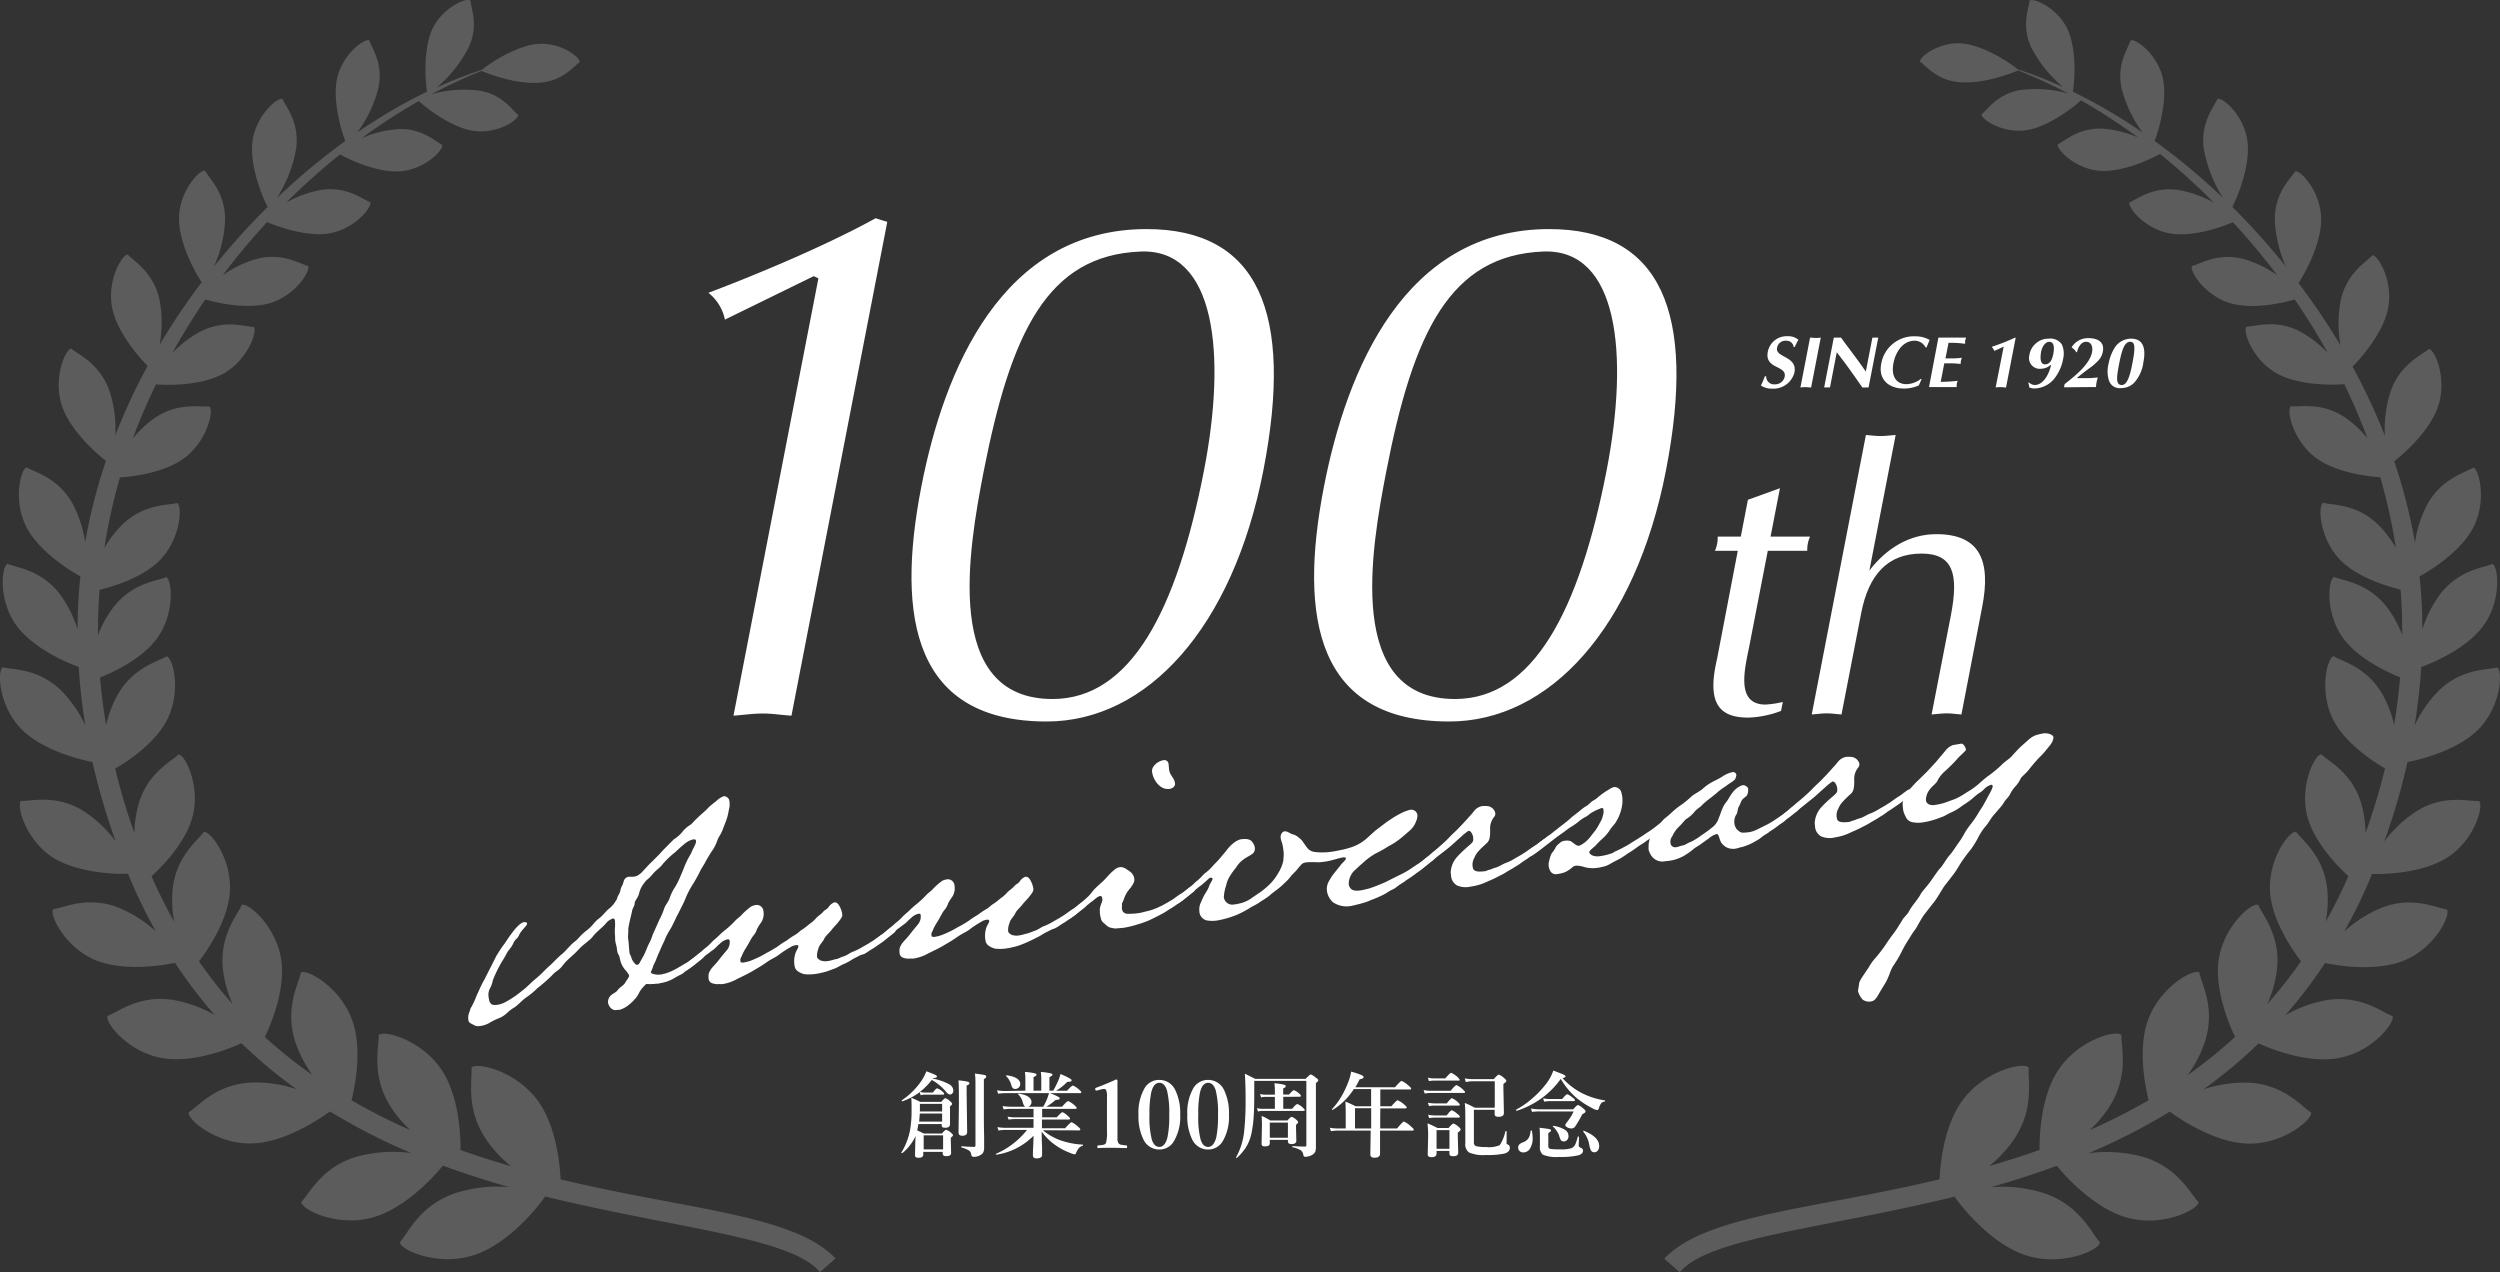 <svg xmlns="http://www.w3.org/2000/svg" width="481.36" height="245" viewBox="0 0 481.36 245"><rect x="0" y="0" width="481.36" height="245" fill="#333333" stroke="none"/><defs><style>.cls-1{opacity:0.2;}.cls-2{fill:#fff;}</style></defs><g id="レイヤー_2" data-name="レイヤー 2"><g id="レイヤー_2-2" data-name="レイヤー 2"><g class="cls-1"><path class="cls-2" d="M465.31,156.17a24.19,24.19,0,0,0-6.24,5.86,125.26,125.26,0,0,0,4.48-15.3c3.28-.62,10-2.54,13.71-6.35,4.36-4.46,4.65-11.23,3.56-11.88-1.85.53-6.8.14-11.27,4.5a23.44,23.44,0,0,0-4.63,6.7q.91-5.69,1.28-11.27c3.13-1.13,9.08-3.94,12-8,3.53-4.89,2.83-11.41,1.69-11.86-1.69.77-6.47,1.12-10.12,5.92a22.86,22.86,0,0,0-3.36,6.69v-.2a95.37,95.37,0,0,0-.54-10c2.86-1.56,8.11-5.1,10.34-9.39,2.68-5.17,1.11-11.29,0-11.57-1.51,1-6,2-8.84,7.08a22.85,22.85,0,0,0-2.38,7.37,104.9,104.9,0,0,0-4-15.66c2.49-1.93,7-6.18,8.47-10.62,1.77-5.34-.67-10.92-1.8-11-1.29,1.16-5.45,2.81-7.34,8.1a23.68,23.68,0,0,0-1.13,8.61,120.29,120.29,0,0,0-6.22-13.31c2.18-2.2,5.93-6.77,6.82-11.13,1.08-5.3-1.9-10.36-3-10.31-1.09,1.25-4.88,3.31-6.08,8.58a23.75,23.75,0,0,0-.06,8.77,132.35,132.35,0,0,0-8.08-12c1.52-2.31,4.46-7.9,4.35-12.49-.12-5.2-4-9.31-5-9C441.13,34.29,438,37,438,42.23a24.43,24.43,0,0,0,2.14,9.09,135.22,135.22,0,0,0-10.32-11.48c1.16-2.21,3.53-8.22,2.9-12.74-.69-5-4.83-8.44-5.77-8.06-.57,1.44-3.23,4.4-2.66,9.36a25.54,25.54,0,0,0,3.77,9.74,125.63,125.63,0,0,0-13.2-11c.95-2.46,2.49-8.11,1.56-12.15-1.07-4.66-5.32-7.65-6.18-7.21-.43,1.42-2.73,4.46-1.76,9.15a24.56,24.56,0,0,0,4.06,8.58,103.05,103.05,0,0,0-13.42-7.85c.39-2.31.73-8.37-1.07-12.12-2-4.13-6.56-6-7.28-5.42-.1,1.4-1.6,4.73.28,8.91a25,25,0,0,0,6.18,7.74,81.11,81.11,0,0,0-8.73-3.42c-1.48-1.28-6.74-4.73-10.89-5-4.36-.28-8.08,2.65-7.92,3.53,1.12.75,3.18,3.55,7.53,3.94s9.37-1.42,11.36-2.25A96.87,96.87,0,0,1,398.23,18a23.71,23.71,0,0,0-9.13-.69c-4.51.74-6.44,3.84-7.56,4.7-.09.92,4,3.71,8.54,3.07,4.07-.57,8.85-4.13,10.6-5.76a115.71,115.71,0,0,1,11,7.15A21.31,21.31,0,0,0,405,24.78c-4.77-.29-7.45,2.43-8.78,3-.31.92,3.24,4.7,8,5.1,4.07.34,9.32-1.93,11.68-3.24A128.27,128.27,0,0,1,426.25,39a21.73,21.73,0,0,0-6.82-2.42c-4.94-.73-8,1.85-9.41,2.37-.41.93,2.94,5.19,7.86,6,4.05.7,9.4-1,12.05-2.17A132.32,132.32,0,0,1,438.47,53a21.26,21.26,0,0,0-6.42-3.11c-5-1.35-8.46,1-10,1.32-.53.91,2.43,5.72,7.41,7.18,4,1.17,9.45.13,12.37-.73,2.29,3.33,4.43,6.79,6.4,10.35A21.16,21.16,0,0,0,443,63.9c-4.77-2.54-8.8-1-10.46-1-.76.8,1.13,6.37,5.85,9,3.91,2.19,9.89,2.3,13,2.07,1.64,3.4,3.14,6.88,4.45,10.43a20.91,20.91,0,0,0-4.09-3.87c-4.61-3.21-9-2.12-10.67-2.31-.87.72.38,6.69,4.92,10,3.49,2.55,9,3.45,12.3,3.67a105.44,105.44,0,0,1,3,13.58,21.13,21.13,0,0,0-3.48-4.53c-4.19-4-8.81-3.65-10.54-4.13-1,.61-.71,6.93,3.39,11.07,3,3.06,8.21,4.85,11.55,5.64.19,2.46.31,4.92.31,7.4,0,.45,0,.89,0,1.33a21.7,21.7,0,0,0-2.94-5.34c-3.7-4.77-8.48-5.07-10.18-5.83-1.14.47-1.78,7,1.8,11.85,2.65,3.6,7.63,6.17,10.92,7.48-.26,3-.64,6.1-1.16,9.18a21.82,21.82,0,0,0-2.14-5.72c-3-5.45-7.9-6.5-9.51-7.53-1.24.3-2.88,6.87,0,12.39,2.13,4.06,6.75,7.39,9.9,9.23a122.87,122.87,0,0,1-3.75,12.43,21.81,21.81,0,0,0-.84-5.72c-1.79-6-6.31-8.06-7.67-9.42-1.26,0-4.29,6.08-2.65,12.11,1.24,4.52,5.17,8.88,7.85,11.33l-.19.46c-1.3,2.92-2.69,5.68-4.16,8.31a22.43,22.43,0,0,0,.29-6.26c-.67-6.43-4.86-9.4-6-11.05-1.29-.21-5.53,5.36-5,11.8.4,4.93,3.68,10.18,5.94,13.13a90,90,0,0,1-6.48,8.25,23.33,23.33,0,0,0,1.86-6.67c.73-6.62-2.85-10.55-3.62-12.45-1.25-.5-6.75,4.18-7.63,10.78-.69,5.15,1.54,11.23,3.18,14.65a90.26,90.26,0,0,1-9.14,7.38,23.87,23.87,0,0,0,3.34-6.45c2.09-6.54-.71-11.24-1.09-13.33-1.17-.76-7.68,2.84-9.93,9.33-1.75,5-.77,11.48.18,15.27a115.39,115.39,0,0,1-11.31,5.73,23.57,23.57,0,0,0,3.89-4.69c3.71-6,2.06-11.41,2.18-13.6-1-1.06-8.38.93-12.23,6.87-3,4.59-3.56,11.26-3.54,15.26-3.23,1.15-6.47,2.18-9.69,3.11a24.34,24.34,0,0,0,4.74-5.09c4.08-6,2.63-11.65,2.87-13.88-1-1.13-8.67.58-12.89,6.51-3.14,4.4-4.08,10.87-4.28,15-24,5.8-45,6.77-53,15.29l3,2.63c5.35-6.67,27.77-8.42,52.88-14.57,2.07,2.9,7.53,9.29,13.77,11.3,6.93,2.23,14.13-1,14.23-2.48-1.52-1.66-3.71-7-10.57-9.43a26.84,26.84,0,0,0-10.47-1.21c4.22-1.19,8.48-2.55,12.74-4.13,2.34,2.89,7.73,8.4,13.59,10,6.81,1.88,13.66-1.58,13.69-3-1.54-1.55-3.89-6.67-10.65-8.71a26.78,26.78,0,0,0-10.53-.71,118,118,0,0,0,15.66-8c3,2.2,9.23,6,15,6.15,6.85.19,12.51-4.66,12.2-6-1.81-1.1-5.2-5.39-12-5.72a24.81,24.81,0,0,0-8.7,1.27,94.86,94.86,0,0,0,10.59-8.84c3.33,1.52,9.93,3.81,15.34,2.84,6.55-1.16,11-6.86,10.44-8.1-1.94-.68-6-4.09-12.57-3.09a24.56,24.56,0,0,0-8.07,2.92,92.53,92.53,0,0,0,7.66-10.05c3.46.74,10.28,1.55,15.24-.49,6-2.45,9-8.77,8.21-9.83-2-.25-6.52-2.64-12.54-.33a24.41,24.41,0,0,0-7.24,4.6c1.52-2.72,3-5.57,4.3-8.58.37-.84.72-1.68,1.07-2.51,3.4.09,10.19-.37,14.59-3.23,5.23-3.41,7-10,6-10.82C475.36,154.35,470.61,152.89,465.31,156.17Z"/><path class="cls-2" d="M107.94,227.08c-.2-4.13-1.15-10.6-4.28-15-4.22-5.93-11.92-7.64-12.89-6.51.23,2.23-1.22,7.86,2.87,13.88a24.08,24.08,0,0,0,4.74,5.09q-4.84-1.39-9.7-3.11c0-4-.56-10.67-3.54-15.26-3.84-5.94-11.25-7.93-12.23-6.87.13,2.19-1.52,7.58,2.19,13.6A22.91,22.91,0,0,0,79,217.59a114.28,114.28,0,0,1-11.31-5.73c.94-3.79,1.92-10.26.18-15.27-2.25-6.49-8.77-10.09-9.94-9.33-.38,2.09-3.18,6.79-1.08,13.33A23.85,23.85,0,0,0,60.17,207,91.27,91.27,0,0,1,51,199.66c1.64-3.42,3.87-9.5,3.18-14.65-.88-6.6-6.38-11.28-7.64-10.78-.77,1.9-4.34,5.83-3.61,12.45a23,23,0,0,0,1.86,6.67,90,90,0,0,1-6.48-8.25c2.26-2.95,5.53-8.2,5.93-13.13.53-6.44-3.71-12-5-11.8-1.12,1.65-5.31,4.62-6,11.05a22.43,22.43,0,0,0,.3,6.26c-1.47-2.63-2.87-5.39-4.16-8.31-.07-.15-.13-.31-.2-.46,2.69-2.45,6.62-6.81,7.86-11.33,1.64-6-1.39-12.08-2.66-12.11-1.36,1.36-5.87,3.44-7.66,9.42a21.81,21.81,0,0,0-.84,5.72A120.36,120.36,0,0,1,22.18,148c3.15-1.84,7.76-5.17,9.9-9.23,2.91-5.52,1.27-12.09,0-12.39-1.61,1-6.47,2.08-9.51,7.53a21.82,21.82,0,0,0-2.14,5.72c-.52-3.08-.91-6.15-1.17-9.18,3.3-1.31,8.28-3.88,10.93-7.48,3.57-4.85,2.93-11.38,1.8-11.85-1.7.76-6.49,1.06-10.18,5.83a21.7,21.7,0,0,0-2.94,5.34c0-.44,0-.88,0-1.33,0-2.48.12-4.94.3-7.4,3.35-.79,8.52-2.58,11.55-5.64,4.1-4.14,4.41-10.46,3.4-11.07-1.73.48-6.35.1-10.54,4.13a21.13,21.13,0,0,0-3.48,4.53,105.41,105.41,0,0,1,3-13.58c3.3-.22,8.81-1.12,12.31-3.67,4.53-3.31,5.79-9.28,4.92-10-1.72.19-6.07-.9-10.67,2.31a20.36,20.36,0,0,0-4.09,3.87c1.31-3.55,2.81-7,4.45-10.43,3.06.23,9.05.12,13-2.07,4.72-2.64,6.6-8.21,5.84-9-1.66,0-5.68-1.55-10.46,1A21.29,21.29,0,0,0,33.15,68c2-3.56,4.11-7,6.39-10.35,2.93.86,8.38,1.9,12.38.73,5-1.46,7.94-6.27,7.4-7.18-1.56-.37-5-2.67-10-1.32A21.5,21.5,0,0,0,42.88,53a130.21,130.21,0,0,1,8.55-10.24c2.65,1.14,8,2.87,12,2.17,4.91-.84,8.27-5.1,7.86-6-1.45-.52-4.47-3.1-9.41-2.37A21.55,21.55,0,0,0,55.11,39a128.27,128.27,0,0,1,10.36-9.26c2.35,1.31,7.61,3.58,11.68,3.24,4.75-.4,8.31-4.18,8-5.1-1.34-.62-4-3.34-8.78-3a21.31,21.31,0,0,0-6.73,1.72,113.25,113.25,0,0,1,11-7.15c1.75,1.63,6.53,5.19,10.6,5.76,4.53.64,8.63-2.15,8.54-3.07-1.12-.86-3-4-7.56-4.7a23.68,23.68,0,0,0-9.13.69,95.68,95.68,0,0,1,9.63-4.47c2,.83,7,2.63,11.36,2.25s6.41-3.19,7.53-3.94c.16-.88-3.56-3.81-7.91-3.53-4.15.27-9.41,3.72-10.9,5a82.78,82.78,0,0,0-8.73,3.42A24.91,24.91,0,0,0,90.3,9c1.88-4.18.37-7.51.28-8.91-.72-.6-5.31,1.29-7.29,5.42-1.79,3.75-1.45,9.81-1.06,12.12A103.82,103.82,0,0,0,68.8,25.5a24.22,24.22,0,0,0,4.06-8.58c1-4.69-1.33-7.73-1.75-9.15C70.25,7.33,66,10.32,64.93,15c-.93,4,.6,9.69,1.55,12.15a126.57,126.57,0,0,0-13.19,11,25.54,25.54,0,0,0,3.76-9.74c.58-5-2.08-7.92-2.65-9.36-.94-.38-5.08,3.11-5.77,8.06-.64,4.52,1.74,10.53,2.9,12.74A135.32,135.32,0,0,0,41.2,51.32a24,24,0,0,0,2.14-9.09c0-5.2-3.11-7.94-3.87-9.36-1-.28-4.89,3.83-5,9-.1,4.59,2.83,10.18,4.36,12.49a130.31,130.31,0,0,0-8.08,12,23.75,23.75,0,0,0-.06-8.77c-1.2-5.27-5-7.33-6.09-8.58-1.09,0-4.07,5-3,10.31.89,4.36,4.63,8.93,6.82,11.13A116.76,116.76,0,0,0,22.2,83.83a23.7,23.7,0,0,0-1.14-8.61c-1.89-5.29-6-6.94-7.34-8.1-1.12.09-3.56,5.67-1.8,11,1.48,4.44,6,8.69,8.48,10.62a104.9,104.9,0,0,0-4,15.66A22.85,22.85,0,0,0,14,97C11.18,91.93,6.66,90.93,5.14,90c-1.14.28-2.72,6.4,0,11.57,2.23,4.29,7.48,7.83,10.34,9.39a95.37,95.37,0,0,0-.54,10v.2a23.11,23.11,0,0,0-3.36-6.69c-3.65-4.8-8.43-5.15-10.13-5.92-1.13.45-1.84,7,1.7,11.86,3,4.1,8.91,6.91,12,8q.36,5.58,1.28,11.27a23.84,23.84,0,0,0-4.63-6.7c-4.47-4.36-9.42-4-11.27-4.5-1.1.65-.8,7.42,3.56,11.88,3.74,3.81,10.42,5.73,13.71,6.35A127,127,0,0,0,22.28,162a24,24,0,0,0-6.23-5.86c-5.31-3.28-10-1.82-12-1.94-.92.87.83,7.41,6,10.82,4.41,2.86,11.19,3.32,14.6,3.23.35.83.7,1.67,1.07,2.51,1.33,3,2.77,5.86,4.29,8.58a24.15,24.15,0,0,0-7.24-4.6c-6-2.31-10.56.08-12.53.33-.77,1.06,2.25,7.38,8.21,9.83,5,2,11.77,1.23,15.24.49a93.76,93.76,0,0,0,7.65,10.05,24.58,24.58,0,0,0-8.06-2.92c-6.58-1-10.64,2.41-12.57,3.09-.55,1.24,3.88,6.94,10.43,8.1,5.42,1,12-1.32,15.35-2.84a94.77,94.77,0,0,0,10.58,8.84,24.79,24.79,0,0,0-8.69-1.27c-6.85.33-10.24,4.62-12.06,5.72-.3,1.36,5.35,6.21,12.21,6,5.78-.14,12-4,15-6.15a117.87,117.87,0,0,0,15.65,8,26.73,26.73,0,0,0-10.52.71c-6.76,2-9.11,7.16-10.66,8.71,0,1.43,6.88,4.89,13.7,3,5.86-1.61,11.24-7.12,13.58-10,4.27,1.58,8.53,2.94,12.74,4.13a26.79,26.79,0,0,0-10.46,1.21c-6.86,2.39-9.05,7.77-10.57,9.43.1,1.48,7.3,4.71,14.22,2.48,6.25-2,11.71-8.4,13.77-11.3,25.11,6.15,47.54,7.9,52.89,14.57l3-2.63C153,233.85,131.94,232.88,107.94,227.08Z"/></g><path class="cls-2" d="M176.29,218.73a9.15,9.15,0,0,1-2.54,3.29h-.06c-.09,0-.14,0-.14-.1s0,0,0,0a12.85,12.85,0,0,0,1.7-4.45,22.75,22.75,0,0,0,.27-3.89c0-.72,0-1.46-.05-2.21a18.15,18.15,0,0,1,1.7.79h4.07c.39-.47.65-.71.78-.71a2.75,2.75,0,0,1,.94.6c.25.22.37.39.37.5s-.13.26-.41.47v1l0,2.45c0,.44-.31.67-.91.67s-.69-.18-.69-.52v-.19h-4.5a10.32,10.32,0,0,1-.22,1.21c.42.19.85.4,1.27.61h3.5q.6-.72.81-.72a2.54,2.54,0,0,1,.93.58c.25.2.38.36.38.48s-.14.25-.42.47v.49l.06,2.46c0,.4-.31.6-.94.6-.45,0-.68-.17-.68-.5v-.32h-3.74v.53q0,.6-.9.6-.69,0-.69-.45l.06-2.79Zm.8-8.45a12.2,12.2,0,0,1-3.34,1.77h0c-.08,0-.12-.05-.12-.13s0-.05,0-.06a14.3,14.3,0,0,0,3.68-3.59,9.74,9.74,0,0,0,1.06-2c1,.37,1.54.6,1.75.71s.29.21.29.32-.24.28-.72.28l-.08.1a10.7,10.7,0,0,1,3.14,1.09,1.44,1.44,0,0,1,.81,1.19.8.8,0,0,1-.2.58.57.57,0,0,1-.43.2q-.37,0-.81-.57a9.52,9.52,0,0,0-2.71-2.23,13.43,13.43,0,0,1-2.28,2.3,3.83,3.83,0,0,0,.88.12h1.62c.39-.54.67-.81.83-.81a3,3,0,0,1,.94.57c.26.21.4.37.4.48s-.08.17-.24.17H178a3.23,3.23,0,0,0-.74.11Zm0,4.13c0,.33-.05.85-.12,1.55h4.43v-1.55Zm4.31-.41v-1.46h-4.28c0,.67,0,1.16,0,1.46Zm.19,7.31V218.6h-3.74v2.71Zm5.08-12.74c0,.16-.18.31-.55.45v1.47l.1,7.46c0,.49-.31.73-.94.73-.48,0-.72-.21-.72-.65l.07-5.25c0-2.25,0-3.83-.08-4.76a13.9,13.9,0,0,1,1.79.25Q186.64,208.36,186.64,208.57Zm3.23-1.3c0,.18-.15.35-.46.51v6.58c0,1.31,0,2.77.05,4.4,0,1.24,0,2,0,2.13a2.44,2.44,0,0,1-.14.94,1.24,1.24,0,0,1-.44.48,2.28,2.28,0,0,1-1.31.43.71.71,0,0,1-.45-.1.51.51,0,0,1-.14-.34,1.07,1.07,0,0,0-.48-.8,5.6,5.6,0,0,0-1.36-.55c-.05,0-.07,0-.07-.13s0-.12.07-.12c.92.08,1.71.12,2.36.12.19,0,.29-.08.29-.25V208.23a11.33,11.33,0,0,0-.11-1.52c1.1.14,1.74.24,1.93.29A.27.27,0,0,1,189.87,207.27Z"/><path class="cls-2" d="M200.8,217.62a11.22,11.22,0,0,0,2.93,1.77,15.06,15.06,0,0,0,4.74,1c.05,0,.07,0,.07.09a.11.11,0,0,1-.07.11,1.83,1.83,0,0,0-.75.47,4.69,4.69,0,0,0-.56,1,.3.3,0,0,1-.27.2,3.22,3.22,0,0,1-.84-.27,12.7,12.7,0,0,1-3.18-1.75,11.07,11.07,0,0,1-2.3-2.37c0,.4,0,1.43.08,3.07,0,.77,0,1.23,0,1.41,0,.46-.36.69-1.07.69-.47,0-.7-.2-.7-.6,0-.12,0-.65.05-1.59s.06-1.61.07-2.17a12.71,12.71,0,0,1-7.13,3.65c-.08,0-.12,0-.12-.1a.05.05,0,0,1,0-.06,15.5,15.5,0,0,0,6-4.61h-4.24a9.47,9.47,0,0,0-1.26.11l-.2-.66a7.78,7.78,0,0,0,1.38.14H199v-1.68h-3.53a9.38,9.38,0,0,0-1.27.1L194,215a8.21,8.21,0,0,0,1.42.14H199v-1.64h-4.47a10.15,10.15,0,0,0-1.29.11l-.2-.66a8.52,8.52,0,0,0,1.44.14h2.95c-.19-.06-.36-.34-.5-.83a3.07,3.07,0,0,0-.89-1.55.05.05,0,0,1,0-.05q0-.09.12-.09h0c1.63.25,2.45.8,2.45,1.64a.88.88,0,0,1-.21.58.79.79,0,0,1-.42.3h2.89a13,13,0,0,0,.76-1.55,8.91,8.91,0,0,0,.36-1.13c1.37.52,2.06.87,2.06,1.06a.23.23,0,0,1-.17.23,3.47,3.47,0,0,1-.62.08,11.38,11.38,0,0,1-1.77,1.31h3c.65-.72,1-1.08,1.18-1.08a4.28,4.28,0,0,1,1.16.75q.48.42.48.57c0,.11-.08.17-.23.17h-6.42v1.64h2.8c.6-.67,1-1,1.12-1a3.48,3.48,0,0,1,1,.7c.3.24.45.43.45.54s-.08.18-.24.18h-5.17v1.68h4.46q1.05-1.17,1.26-1.17a5,5,0,0,1,1.17.81c.33.27.5.47.5.59s-.08.18-.23.18ZM197.43,210V207.7a8.54,8.54,0,0,0-.09-1.31,10.39,10.39,0,0,1,1.94.29c.2.06.3.14.3.26s-.2.27-.58.45V210h1.49V207.7a8.54,8.54,0,0,0-.09-1.31,12.09,12.09,0,0,1,1.95.29c.2.06.3.15.3.26s-.2.29-.59.45V210h.73a18.12,18.12,0,0,0,1-2,7.45,7.45,0,0,0,.4-1.21c1.42.61,2.14,1,2.14,1.18a.25.25,0,0,1-.18.27,2.23,2.23,0,0,1-.65.06,10.35,10.35,0,0,1-2.16,1.72h2.11c.62-.7,1-1,1.15-1a4.14,4.14,0,0,1,1.11.72c.33.28.49.47.49.56s-.08.18-.23.18H193.5a10.87,10.87,0,0,0-1.32.11l-.21-.66a9.07,9.07,0,0,0,1.48.14Zm-1-1.22a.87.87,0,0,1-.32.66,1,1,0,0,1-.62.23.62.62,0,0,1-.48-.16,1.47,1.47,0,0,1-.28-.54,3.73,3.73,0,0,0-1-1.76.09.09,0,0,1,0-.06.1.1,0,0,1,.11-.11h0C195.58,207.29,196.44,207.86,196.44,208.73Z"/><path class="cls-2" d="M214.87,207.85c.19,0,.29.07.29.21,0,.32,0,1,0,2.11,0,.72,0,1.34,0,1.87v5.63c0,.94,0,1.54,0,1.79a1.76,1.76,0,0,0,.17.6.75.75,0,0,0,.6.36,9.25,9.25,0,0,0,.93.12c.11,0,.16.1.16.26s0,.26-.16.26c-.84,0-1.72-.06-2.66-.06s-1.89,0-2.74.06c-.12,0-.18-.09-.18-.26s.06-.25.18-.26a7.79,7.79,0,0,0,1-.12.71.71,0,0,0,.5-.36,8.42,8.42,0,0,0,.18-2.39v-6.44a3.07,3.07,0,0,0-.18-1.38.47.47,0,0,0-.43-.17,2.45,2.45,0,0,0-.63.11l-.7.19-.13,0c-.09,0-.15-.07-.19-.22a.8.8,0,0,1,0-.16c0-.07.07-.12.2-.17C212.24,209,213.52,208.49,214.87,207.85Z"/><path class="cls-2" d="M223.24,207.93a3.36,3.36,0,0,1,3.07,2,10,10,0,0,1,.93,4.65,9.27,9.27,0,0,1-1.21,5.15,3.19,3.19,0,0,1-2.79,1.6,3.34,3.34,0,0,1-3.11-2,10,10,0,0,1-.92-4.65,9.45,9.45,0,0,1,1.2-5.21A3.24,3.24,0,0,1,223.24,207.93Zm0,.56c-.77,0-1.3.63-1.59,1.91a20.45,20.45,0,0,0-.33,4.28,17.69,17.69,0,0,0,.44,4.69c.31,1,.8,1.46,1.48,1.46s1.27-.63,1.56-1.89a20.36,20.36,0,0,0,.33-4.26,18.37,18.37,0,0,0-.43-4.71C224.4,209,223.91,208.49,223.24,208.49Z"/><path class="cls-2" d="M232.63,207.93a3.37,3.37,0,0,1,3.08,2,10.14,10.14,0,0,1,.92,4.65,9.27,9.27,0,0,1-1.2,5.15,3.22,3.22,0,0,1-2.8,1.6,3.34,3.34,0,0,1-3.11-2,10,10,0,0,1-.91-4.65,9.54,9.54,0,0,1,1.19-5.21A3.27,3.27,0,0,1,232.63,207.93Zm0,.56c-.77,0-1.3.63-1.59,1.91a20.59,20.59,0,0,0-.32,4.28,17.27,17.27,0,0,0,.44,4.69c.3,1,.79,1.46,1.47,1.46s1.27-.63,1.57-1.89a21.23,21.23,0,0,0,.32-4.26,17.92,17.92,0,0,0-.43-4.71C233.79,209,233.31,208.49,232.63,208.49Z"/><path class="cls-2" d="M253.83,208c0,.14-.15.31-.46.53v2l0,10.29a2.44,2.44,0,0,1-.15,1,1.68,1.68,0,0,1-.48.49,2.51,2.51,0,0,1-1.41.41c-.15,0-.25,0-.29-.09a1.63,1.63,0,0,1-.12-.39,1.26,1.26,0,0,0-.54-.81,6,6,0,0,0-1.49-.54c-.05,0-.07-.05-.07-.11s0-.11.07-.11c.78.06,1.56.09,2.33.09.14,0,.22,0,.26-.07a.43.43,0,0,0,.05-.24V208.11H241.5V209c0,2.55,0,4.46-.1,5.75a22,22,0,0,1-.44,3.48,8.4,8.4,0,0,1-1.12,2.78,10.53,10.53,0,0,1-1.7,1.95.05.05,0,0,1,0,0c-.09,0-.14,0-.14-.13a0,0,0,0,1,0,0,13,13,0,0,0,1.55-4.93,56.73,56.73,0,0,0,.28-6.49c0-1.74-.05-3.3-.14-4.68l2,1h9.69c.56-.58.91-.86,1-.86a3.13,3.13,0,0,1,1,.65C253.69,207.71,253.83,207.88,253.83,208Zm-6.75,3.19v2.3h1.72c.51-.61.83-.91,1-.91a3,3,0,0,1,1,.64q.42.36.42.51c0,.11-.08.17-.24.17h-8a3.71,3.71,0,0,0-.77.11l-.19-.66a3.42,3.42,0,0,0,.91.14h2.54v-2.3h-1.89a3.46,3.46,0,0,0-.77.1l-.2-.66a3.07,3.07,0,0,0,.92.14h1.94V210c0-.27,0-.75-.09-1.43,1.46.13,2.19.31,2.19.53s-.16.31-.5.47v1.18h1.14q.71-.84.93-.84a3,3,0,0,1,.94.59c.26.21.39.37.39.49s-.07.18-.23.18Zm.9,8.29h-3.49v.58a.57.57,0,0,1-.25.54,1.31,1.31,0,0,1-.65.12.91.91,0,0,1-.56-.12.69.69,0,0,1-.12-.48l.07-3.43q0-.91-.06-1.83a10.23,10.23,0,0,1,1.66.88h3.31c.41-.47.68-.7.81-.7a2.5,2.5,0,0,1,.9.56q.36.3.36.48c0,.08-.14.25-.42.5v.51l.06,2.55c0,.43-.32.65-.95.65-.45,0-.67-.18-.67-.53Zm0-.41v-2.92h-3.49v2.92Z"/><path class="cls-2" d="M265.76,217.28H269c.73-.89,1.18-1.34,1.32-1.34a5,5,0,0,1,1.32.92c.38.32.57.53.57.65s-.07.18-.23.18h-6.26c0,.59,0,1.53,0,2.81,0,.83,0,1.37,0,1.64,0,.51-.36.77-1.08.77-.53,0-.79-.21-.79-.63l.07-4.59h-6.34a11,11,0,0,0-1.33.11l-.2-.66a8.88,8.88,0,0,0,1.48.14h1.58v-2.47c0-1,0-1.9-.07-2.7A18.66,18.66,0,0,1,261,213h3v-3.31h-3.33a12.44,12.44,0,0,1-4.05,4h0c-.1,0-.16,0-.16-.13a.05.05,0,0,1,0,0,13,13,0,0,0,1.85-2.5,17.23,17.23,0,0,0,1.26-2.65,9,9,0,0,0,.58-2.08,15.31,15.31,0,0,1,2,.67c.28.13.41.27.41.41s-.25.33-.77.4a17.12,17.12,0,0,1-.83,1.54h7.64c.7-.82,1.13-1.23,1.27-1.23a4.73,4.73,0,0,1,1.28.86c.37.3.56.51.56.61s-.08.18-.24.18h-5.7V213h2.13c.67-.77,1.07-1.15,1.2-1.15a4,4,0,0,1,1.23.79c.35.28.52.48.52.6s-.09.17-.27.17h-4.81V214C265.74,215.48,265.75,216.56,265.76,217.28Zm-1.75,0v-3.9H260.9v3.9Z"/><path class="cls-2" d="M282.08,210.26c0,.12-.08.18-.23.18h-6.32a8.82,8.82,0,0,0-1.22.11l-.2-.66a8.33,8.33,0,0,0,1.44.14h3.76c.59-.74,1-1.1,1.12-1.1a4.31,4.31,0,0,1,1.15.75C281.91,210,282.08,210.16,282.08,210.26Zm-3,11.35H276.6v.5c0,.46-.32.69-.94.69s-.76-.2-.76-.6l.08-3.43a21.25,21.25,0,0,0-.12-2.48q1,.42,1.92.9h2.13c.49-.57.8-.86.93-.86a2.81,2.81,0,0,1,1,.63c.27.23.4.4.4.52s-.18.35-.55.59v.63l.08,3.25c0,.45-.32.67-.95.67s-.74-.19-.74-.56Zm2-13.73c0,.12-.07.18-.22.18h-4.67a6.72,6.72,0,0,0-1.06.1l-.2-.66a5.78,5.78,0,0,0,1.26.14h2.09c.61-.72,1-1.08,1.13-1.08a4.61,4.61,0,0,1,1.17.76C280.87,207.59,281,207.78,281,207.88Zm0,4.8c0,.12-.08.19-.24.19h-4.6a6.87,6.87,0,0,0-1.1.1l-.2-.66a6.07,6.07,0,0,0,1.3.14h2.32c.52-.65.86-1,1-1a4,4,0,0,1,1.06.68C280.91,212.41,281.06,212.58,281.06,212.68Zm0,2.33q0,.18-.24.18h-4.59a7.05,7.05,0,0,0-1.08.1l-.2-.66a5.89,5.89,0,0,0,1.28.14h2.29c.51-.67.85-1,1-1a3.63,3.63,0,0,1,1.08.72C280.93,214.71,281.08,214.89,281.08,215Zm-2,6.19v-3.6H276.6v3.6Zm8.73-7.92v-5.09h-4.25a5.81,5.81,0,0,0-1.33.16l-.2-.71a9.42,9.42,0,0,0,1.51.14h4.07c.51-.58.83-.86,1-.86a2.86,2.86,0,0,1,1,.66c.28.23.43.4.43.54s-.19.31-.57.59v.92l.1,4.66c0,.49-.33.74-1,.74s-.78-.2-.78-.6v-.74h-4V220a.67.67,0,0,0,.52.71,7.82,7.82,0,0,0,1.84.14,5.14,5.14,0,0,0,2.62-.36,7.86,7.86,0,0,0,1.08-2.65.11.11,0,0,1,.1-.05c.09,0,.14,0,.14.09s0,.54,0,1.16c0,.41,0,.69,0,.85a.73.73,0,0,0,0,.34,1.07,1.07,0,0,0,.28.17.63.63,0,0,1,.34.59c0,.56-.36.94-1.08,1.13a15.44,15.44,0,0,1-3.53.27,6.78,6.78,0,0,1-3.26-.5,1.92,1.92,0,0,1-.7-1.75l0-4.15c0-1.44,0-2.65-.11-3.63a20.21,20.21,0,0,1,1.95.93Z"/><path class="cls-2" d="M300.52,207.73a16,16,0,0,1-4,3.94,17.14,17.14,0,0,1-4.48,2.21h0c-.08,0-.12-.06-.12-.17s0-.05,0-.05a16.74,16.74,0,0,0,3.23-2.27,18.94,18.94,0,0,0,2.37-2.48,8.76,8.76,0,0,0,1.56-2.78c1.07.4,1.74.66,2,.79s.36.23.36.33-.19.27-.59.34a13.2,13.2,0,0,0,3.81,2.92,14.48,14.48,0,0,0,4.34,1.36.09.09,0,0,1,.06.1c0,.07,0,.11-.07.12a1.06,1.06,0,0,0-.71.36,2.94,2.94,0,0,0-.41.9c-.08.26-.19.39-.31.39a2.34,2.34,0,0,1-.93-.34,16.59,16.59,0,0,1-3.08-2A14.3,14.3,0,0,1,300.52,207.73Zm-5.56,10a8.15,8.15,0,0,1,.14,1.37,3.6,3.6,0,0,1-.54,2.11,1.49,1.49,0,0,1-1.27.68,1,1,0,0,1-.73-.28.92.92,0,0,1-.24-.65.8.8,0,0,1,.21-.59,1.88,1.88,0,0,1,.61-.39,2.23,2.23,0,0,0,1.18-.84,3.17,3.17,0,0,0,.38-1.38c0-.06.05-.08.14-.08S295,217.66,295,217.69ZM305.28,214c0,.18-.19.35-.59.5a27.51,27.51,0,0,1-1.4,2.41.93.93,0,0,1-.69.37,1.76,1.76,0,0,1-.86-.23c-.23-.14-.35-.27-.35-.41a.87.87,0,0,1,.17-.38A10.86,10.86,0,0,0,303,214h-6.5a11.25,11.25,0,0,0-1.53.09l-.18-.66a7.38,7.38,0,0,0,1.65.16h6.46c.5-.55.81-.83.94-.83a3.17,3.17,0,0,1,1,.67C305.14,213.65,305.28,213.83,305.28,214Zm-.48,7.56c0,.42-.31.72-.91.89a14.75,14.75,0,0,1-3.71.31,6.74,6.74,0,0,1-3.13-.44,1.92,1.92,0,0,1-.55-1.64l0-1.7c0-.69,0-1.3-.07-1.84,1,.12,1.68.21,1.9.27s.32.14.32.26-.18.3-.53.48v2.58a.47.47,0,0,0,.44.49,12.85,12.85,0,0,0,1.84.08,6.29,6.29,0,0,0,2.22-.24,1.54,1.54,0,0,0,.72-.78,11.09,11.09,0,0,0,.46-1.45s0,0,.08,0,.14,0,.14.09c0,.92-.05,1.39-.05,1.43a.84.84,0,0,0,.07.45,1.67,1.67,0,0,0,.39.23A.55.55,0,0,1,304.8,221.51Zm-1.57-9.72c0,.12-.08.18-.22.18h-4.64a6.83,6.83,0,0,0-1.06.1l-.19-.65a6,6,0,0,0,1.22.14h2.45c.49-.61.82-.92,1-.92a3.45,3.45,0,0,1,1,.65C303.08,211.52,303.23,211.69,303.23,211.79Zm-1.23,6.9a1,1,0,0,1-.29.78.79.79,0,0,1-.6.25.64.64,0,0,1-.56-.23,3.1,3.1,0,0,1-.34-.87,4.56,4.56,0,0,0-1.22-1.77.09.09,0,0,1,0-.06s0-.07.1-.07h0a5.9,5.9,0,0,1,2.32.82A1.37,1.37,0,0,1,302,218.69Zm5.91,1.95a1.28,1.28,0,0,1-.29.88.82.82,0,0,1-.66.29.68.68,0,0,1-.62-.34,3.39,3.39,0,0,1-.33-1.06,5.42,5.42,0,0,0-1.16-2.57.08.08,0,0,1,0-.05c0-.08,0-.12.11-.12h0C306.93,218.52,307.91,219.51,307.91,220.64Z"/><path class="cls-2" d="M132.08,185.44c.23-.08,1.38-1,2-1.39s.56-.57.95-.62.59.07.65.5c0,.2-.36.59-.9,1l-1.1.88a20.07,20.07,0,0,1-1.8,1.27,2.74,2.74,0,0,1-.89.62c-1,.48-1.36.82-2.11,1.11a7.5,7.5,0,0,1-1.65.47l-.52.12c-.2,0-.44,0-.78.06h-.39c-.53.07-.45,0-1,0-.09,0-.28.09-.53.42a5.34,5.34,0,0,0-.92,1.2,4.34,4.34,0,0,1-.85,1.29,8,8,0,0,1-1.22,1.15,5.05,5.05,0,0,1-1.64.9l-.78.06c-.77.1-1.43-.74-1.52-1.41a1.74,1.74,0,0,1,.29-1.12c.37-.59,1.18-.75,1.59-1.34s1.07-.79,1.43-1.42.79-1,.73-1.43a6,6,0,0,0-.72-1,4.33,4.33,0,0,1-1-2c0-.1-.1-.38-.12-.48-.06-.48-.29-.35-.45-1.21l-.1-.72c-.05-.34-.19-.67-.26-1.19s0-.84-.07-1.22a8.49,8.49,0,0,1,0-1.23,7.22,7.22,0,0,0,0-1.41c0-.29-.16-.47-.4-.44a2.82,2.82,0,0,0-1.39,1c-.64.73-1.84,1.63-2.46,2.45s-1.73,1.4-2.75,2.52-2.2,1.92-3,3-1.46,1.18-2.09,1.95a32.61,32.61,0,0,1-2.85,2.5,14.09,14.09,0,0,1-1.94,1.63c-1.12.74-1.69,1.6-2.65,2.17-1.18.7-1.42,1.42-2.87,2a11.08,11.08,0,0,0-1.66.81,4.69,4.69,0,0,1-2,.67,1.62,1.62,0,0,1-1.1-.2c-.9-.47-1-.45-1.08-1.13a3.1,3.1,0,0,1,.32-1.61c.1-.31-.07-.14.37-.88a17.68,17.68,0,0,0,.94-2.09c.53-1.15,1-2.25,1.46-3L95.6,184c.56-.91,1.05-1.66,1.43-2.15s.85-1.3,1.44-2.06c.82-1.14,1.77-2.15,2.44-2.24.39,0,.55.07.58.26.05.43-1.07,1.18-1.56,2.27-.38.84-.66.58-1.11,1.57s-.92,1.21-1.3,2-.92,1.5-1.23,2.13a24.72,24.72,0,0,0-1.41,3,4.83,4.83,0,0,1-.49,1.44,2.62,2.62,0,0,0-.3,1.81,5.76,5.76,0,0,0,.16.81c.35.74.88.71,1.56.62a4.51,4.51,0,0,0,1.45-.49,18.87,18.87,0,0,0,3.33-2.26c.85-.6,1.61-1.49,2.76-2.43,1-.82,1.51-1.48,2.43-2.29s1.43-1.47,2.35-2.23c.71-.54,1.71-1.85,2.52-2.45s1-1.17,2.26-2.12,1.45-1.62,2.34-2.28,1.37-1.46,2.08-2a5.25,5.25,0,0,0,1.23-1.44c.45-.65.17-.56.57-1.21s.26-1,.61-1.65.3-1,.55-1.35a1.15,1.15,0,0,1,.78-.45c.24,0,.49,0,.88,0a3.45,3.45,0,0,0,.62-.13,4.09,4.09,0,0,0,1.37-1.12c.34-.34,1.06-1.17,1.46-1.52l1.64-1.64s.51-.61,1.16-1.24,1.25-1.29,1.6-1.59a6.51,6.51,0,0,0,1.83-1.71c1.08-1.08,1.16-.8,1.76-1.47s1.69-1.65,1.69-1.65a13.24,13.24,0,0,0,1.39-1.31,15.53,15.53,0,0,1,1.37-1.12,4.48,4.48,0,0,1,1.48-1,1.08,1.08,0,0,1,1.07.69,3.89,3.89,0,0,1-.07,2,11,11,0,0,1-.37,1.62c-.28.82-.44,1.13-.8,2.12s-.79,1.38-1,2a8.59,8.59,0,0,1-1.2,2.32c-.41.64-.89,1.44-1.28,2.18-.19.37-.65,1-.91,1.59a29.28,29.28,0,0,1-1.46,2.6,15.87,15.87,0,0,0-1.32,2.59c-.26.67-.65,1.41-1.23,2.56-.19.42-.47.85-.69,1.37-.31.68-.62,1.26-.85,1.73a14.92,14.92,0,0,0-1.11,2c-.06.3-.57,1.2-.94,2.13,0,0-.53,1.16-.82,1.93-.14.41-.46.9-.63,1.46s-.42.94-.4,1,.18.27.48.33a3.21,3.21,0,0,0,1.44.1,1.85,1.85,0,0,0,.52-.12,3.33,3.33,0,0,0,.71-.19,10.74,10.74,0,0,0,1.94-.9Zm-.34-22.9c-.54.42-1.32,1.16-1.75,1.56a16.72,16.72,0,0,0-2.35,2.23c-.71.93-1.14,1-2.07,2.09s-1,.82-1.51,1.58a4.88,4.88,0,0,0-1,2c-.25,1-.89,1.39-.86,2,0,.34-.45,1-.5,1.39s-.28,1.22-.37,1.62-.4,1.77-.36,2.06-.1,1.43,0,1.87.14,1.75.22,2.37c0,.39.35.79.41,1.17s.76,1.32,1,1.29.39,0,.66-.58c.2-.37.68-1.17.87-1.59.48-1.09.54-1.39,1-2.24.31-.58.53-1.49.73-1.81L127,177a12.57,12.57,0,0,0,.86-2c.32-.92.77-1.18,1.13-2.21a8,8,0,0,1,1-2,15.92,15.92,0,0,0,1.08-2.2c.45-1,.69-1.76,1.19-2.81.42-.89.76-1.28.94-1.79s.87-1.54.81-2c0-.28-.06-.43-.64-.35A4.13,4.13,0,0,0,131.74,162.54Z"/><path class="cls-2" d="M165.67,183.9c-.69.39-1.11.55-1.51.8a11.93,11.93,0,0,1-1.51.84c-.84.31-1.41.82-2.4,1.11a12.38,12.38,0,0,1-1.69.57c-.67.14-.85.21-1.38.28a8.27,8.27,0,0,1-2.3.07c-.66-.16-1.75-.6-1.87-1.52a5,5,0,0,1,.15-2.52c.25-.67.59-1.06.56-1.3s-.14-.28-.28-.26a2.67,2.67,0,0,0-1.36.48,18.75,18.75,0,0,0-2,1.3c-.8.64-1.51.84-2.53,1.57s-1.77,1.12-2.49,1.56c-.91.56-2.38,1.25-3.07,1.59a8.53,8.53,0,0,1-2.81,1,2.75,2.75,0,0,1-.64,0,2.83,2.83,0,0,1-1.29-.12,1,1,0,0,1-.8-.82,3.91,3.91,0,0,1,0-1c.38-1.18,1-1.41,2.15-2.94.59-.76,1-1.21,1.31-1.59a2.38,2.38,0,0,0,.59-1.41,1.22,1.22,0,0,0,0-.39c0-.24-.15-.37-.39-.34a2.78,2.78,0,0,0-1.37.72c-.09.11-.58.48-.74.69a6.39,6.39,0,0,1-1.15.94c-.4.35-.45.31-.71.54s-.14.07-.67.53a14.51,14.51,0,0,1-1.19.95,15,15,0,0,1-1.3,1,3.05,3.05,0,0,1-.81.5.4.4,0,0,1-.49-.33c-.06-.43.48-.8.88-1.15a6,6,0,0,1,.57-.47c.67-.53.92-.81,1.54-1.28s.66-.58,1.19-1a8.67,8.67,0,0,0,1.22-1.14c.38-.4.83-.7,1.39-1.27a11.43,11.43,0,0,1,1.14-1,17.15,17.15,0,0,0,1.92-1.78c.34-.39,1-.82,1.26-1.15a12.65,12.65,0,0,1,1.53-1.39,2.12,2.12,0,0,1,1-.47,1.28,1.28,0,0,1,1.67,1.1,3.07,3.07,0,0,1-.4,2.16,10.05,10.05,0,0,0-.84,1.34c-.31,1-.73,1.18-1.08,1.81s-.79,1.43-1.08,1.87a9.86,9.86,0,0,0-.7,1.31c-.17.57-.42.5-.32,1.27,0,.1.27.21.51.18a7.36,7.36,0,0,0,2.08-.62,16.67,16.67,0,0,0,2.38-1.21,24.36,24.36,0,0,0,2.28-1.33c.84-.66,1.26-.81,1.84-1.23a14.17,14.17,0,0,1,1.4-.93c.68-.38.83-.7,1.47-1.08a15.94,15.94,0,0,0,1.29-1,7,7,0,0,0,1.18-1c.46-.55,1.06-.88,1.4-1.27.5-.6.67-.43,1.13-1a2.32,2.32,0,0,1,1.15-.94c.19,0,.55.07.86.57a4.46,4.46,0,0,1,.63,1.73c.06.48-.23.86-.94,1.74l-1,1.12c-.45.65-1.34,1.35-1.56,1.92-.14.41-1,1.22-1.08,1.82a3.64,3.64,0,0,0-.28,1.55c0,.29.26.46.59.71a2.81,2.81,0,0,0,1.68.12c.58-.08,1-.28,1.43-.34s.83-.36,1.26-.47c.94-.27,1.23-.7,2.08-1a11.82,11.82,0,0,0,1.74-.88l1.23-.7c.13-.12.64-.38,1.13-.74s1-.72,1.21-.85a8.2,8.2,0,0,0,1.12-.79,3.93,3.93,0,0,1,1.13-.65c.3,0,.46.14.52.52s-.42.55-.9,1c0,0-.63.48-1.11.88s-1,.73-1.79,1.28c-.49.36-.82.5-1.36.87a7.77,7.77,0,0,1-.9.56Z"/><path class="cls-2" d="M202.42,179c-.68.38-1.1.54-1.51.79a10.8,10.8,0,0,1-1.51.84,25.83,25.83,0,0,1-2.4,1.11,11.94,11.94,0,0,1-1.69.57c-.66.14-.85.21-1.38.28a8.27,8.27,0,0,1-2.3.07c-.65-.16-1.74-.6-1.87-1.51a5,5,0,0,1,.15-2.53c.26-.67.6-1.06.56-1.3a.27.27,0,0,0-.28-.25,2.59,2.59,0,0,0-1.35.47,19.76,19.76,0,0,0-2,1.3c-.79.65-1.5.84-2.53,1.57s-1.76,1.12-2.49,1.56c-.9.56-2.38,1.25-3.07,1.59a8.53,8.53,0,0,1-2.81,1,2.64,2.64,0,0,1-.63,0,3.1,3.1,0,0,1-1.29-.12,1,1,0,0,1-.8-.83,3.41,3.41,0,0,1,0-1c.38-1.18,1-1.42,2.16-2.94.58-.77,1-1.22,1.3-1.6a2.42,2.42,0,0,0,.6-1.41,1.53,1.53,0,0,0,0-.39c0-.24-.15-.37-.39-.34a2.81,2.81,0,0,0-1.37.73c-.08.11-.57.47-.74.69a6.79,6.79,0,0,1-1.15.93c-.39.35-.45.31-.71.54s-.14.07-.66.53a14.55,14.55,0,0,1-1.2.95,15.74,15.74,0,0,1-1.29,1,2.87,2.87,0,0,1-.82.5.4.4,0,0,1-.48-.33c-.06-.43.48-.8.87-1.14a5.06,5.06,0,0,1,.58-.47c.66-.54.92-.81,1.54-1.29s.65-.58,1.18-1a8.51,8.51,0,0,0,1.22-1.15c.39-.39.84-.7,1.4-1.27a13.06,13.06,0,0,1,1.13-1,17.15,17.15,0,0,0,1.92-1.78c.34-.39,1-.82,1.27-1.15a11.94,11.94,0,0,1,1.53-1.39,2,2,0,0,1,1-.47,1.28,1.28,0,0,1,1.67,1.1,3.11,3.11,0,0,1-.39,2.16,10,10,0,0,0-.85,1.34c-.31,1-.73,1.18-1.08,1.81s-.79,1.44-1.07,1.87a9,9,0,0,0-.71,1.32c-.17.56-.42.5-.32,1.27,0,.09.28.2.52.17a7.31,7.31,0,0,0,2.07-.62,17.31,17.31,0,0,0,2.39-1.21,24.1,24.1,0,0,0,2.27-1.33c.84-.66,1.26-.81,1.84-1.23a14.17,14.17,0,0,1,1.4-.93c.68-.38.84-.7,1.47-1.08a11.66,11.66,0,0,0,1.29-1,6.79,6.79,0,0,0,1.18-1c.47-.55,1.06-.87,1.4-1.26.51-.61.68-.44,1.13-1a2.32,2.32,0,0,1,1.15-.94c.2,0,.55.07.86.57a4.51,4.51,0,0,1,.63,1.73c.07.48-.23.87-.94,1.75l-1,1.11c-.45.65-1.34,1.36-1.55,1.93-.14.41-1,1.21-1.08,1.81a3.54,3.54,0,0,0-.28,1.56c0,.29.25.45.58.7a2.85,2.85,0,0,0,1.69.12c.57-.08,1-.28,1.42-.34a13.18,13.18,0,0,0,1.26-.47c.95-.27,1.23-.7,2.08-1a11.82,11.82,0,0,0,1.74-.88l1.23-.7c.14-.12.64-.38,1.13-.74s1-.72,1.21-.85a6.94,6.94,0,0,0,1.12-.79,3.84,3.84,0,0,1,1.14-.64c.29,0,.46.13.51.52,0,.24-.42.54-.9.95,0,0-.62.48-1.11.89s-1,.72-1.79,1.27c-.49.36-.81.5-1.35.87a7.31,7.31,0,0,1-.91.56Z"/><path class="cls-2" d="M210.57,171.37c.47-.5,1.3-1.25,1.3-1.25,1.24-1.05,1.5-1.67,2.73-2.67a1.94,1.94,0,0,1,1-.48c.77-.1,1.33.41,1.93.82a2,2,0,0,1,.87,1.4,1.68,1.68,0,0,1-.06.65,5.27,5.27,0,0,1-.77,1.23,6.21,6.21,0,0,0-1.08,1.77c-.31,1-.5,1-.46,1.28s-.06.65,0,.84a1.23,1.23,0,0,0,.18.57,1.37,1.37,0,0,0,.64.4,11.67,11.67,0,0,0,2.58-.15c.38-.05,1-.24,1.9-.45a11.24,11.24,0,0,0,1.54-.56l.88-.41,1.27-.71c.14-.12.6-.32,1.09-.69s1-.72,1.21-.84a7.63,7.63,0,0,0,1.12-.79c.68-.44.61-.53,1-.63s.61.12.66.5-.42.55-.9,1c0,0-.62.47-1.11.88s-1,.73-1.79,1.27c-.49.37-.81.51-1.35.87a13.66,13.66,0,0,1-1.5.89c-.73.39-1.47.74-2.16,1.08a18,18,0,0,1-2.2.78,18.49,18.49,0,0,1-2.8.68c-.19,0-1.55.16-1.65.12-1.31-.21-1.16-.23-2.06-1a1.6,1.6,0,0,1-.63-1c-.05-.38-.05,0-.15-.76-.05-.39,0-.49-.05-.73,0-.88.56-1.65.5-2.13s-.09-.67-.53-.61a2.39,2.39,0,0,0-.5.26,10.14,10.14,0,0,0-.79.65,8,8,0,0,0-.72.53c-.3.29-.14.07-.66.54a12.85,12.85,0,0,1-1.2.94,12.15,12.15,0,0,1-1.29,1,2.74,2.74,0,0,1-.82.5.39.39,0,0,1-.48-.32c-.06-.44.48-.8.87-1.15a5.06,5.06,0,0,1,.58-.47c.66-.53.92-.81,1.54-1.29s.79-.69,1.32-1.16A14.76,14.76,0,0,0,210.57,171.37Zm14.59-19.47c-1.78.24-3.12-1.69-3.34-3.28-.14-1.06,1.14-2.11,2.25-2.26a.81.81,0,0,1,.93.75c.07.53.05.73.11,1.12.14,1.06,1,1.53,1.13,2.59C226.31,151.35,225.83,151.81,225.16,151.9Z"/><path class="cls-2" d="M248.56,168.7a8.14,8.14,0,0,1-1.19,1.29A15.66,15.66,0,0,1,246,171.2l-1.11.84a9.2,9.2,0,0,1-.93.76l-1.44.93c-.49.41-1.47.79-2.05,1.21a20.67,20.67,0,0,1-2.29,1.19,18.89,18.89,0,0,1-3.78,1.1,6.52,6.52,0,0,1-2,0,1.87,1.87,0,0,1-1.47-1.81,3,3,0,0,1,.35-1.76,10,10,0,0,1,.89-1.79,6.22,6.22,0,0,0,.69-1.37c.1-.36.65-1.07.61-1.31a.31.31,0,0,0-.32-.2c-.29,0-.54.32-1,.73l-.88.75a7.06,7.06,0,0,0-.71.54c-.3.29-.14.07-.66.53a14.55,14.55,0,0,1-1.2,1,15.74,15.74,0,0,1-1.29,1,2.87,2.87,0,0,1-.82.5.4.4,0,0,1-.48-.33c-.06-.43.48-.8.87-1.15a6.85,6.85,0,0,1,.58-.47c.66-.53.92-.81,1.54-1.28s.66-.58,1.18-1.05a8.09,8.09,0,0,0,1.22-1.14,5.35,5.35,0,0,1,.7-.63,9.48,9.48,0,0,0,1.56-1.54,14.81,14.81,0,0,0,1.62-1.79c.47-.5.72-.88,1.05-1.27a6.67,6.67,0,0,1,1-1,4.11,4.11,0,0,1,1.37-.77c.82-.11,1.93-.21,2.39.61a2,2,0,0,1,.43,1.07,1.25,1.25,0,0,1-.66,1.22c-.5.36-1.14.64-1.5.94a5.29,5.29,0,0,0-1.49,1.62,12.25,12.25,0,0,0-1,1.36,5.56,5.56,0,0,0-.89,2.08,8.18,8.18,0,0,0-.44,2.22,1.64,1.64,0,0,0,2.05,1.39c.39,0,.91-.17,1.1-.2a6.14,6.14,0,0,0,2.31-1.09l1.48-1a15.09,15.09,0,0,0,1.94-1.63,9.31,9.31,0,0,0,1.58-2.08,7.4,7.4,0,0,0,1-2.44l.08-1.24A10.1,10.1,0,0,0,247,163c-.11-.81-.32-1-.41-1.61s.22-1.25.75-1.32,1.2.52,1.55.57a2.59,2.59,0,0,1,1.17.63,3.32,3.32,0,0,1,.61.55c.95,1.25,1.22,2.14,2.66,2.24a9.07,9.07,0,0,0,1.38.06c.77,0,1.21-.06,1.79-.14s1-.18,1.87-.35a15.24,15.24,0,0,0,1.51-.4,8.55,8.55,0,0,0,3.42-1.93c.7-.64,1.44-1.33,1.93-1.69,1.07-.78,1.73-1.36,2.37-1.74a18,18,0,0,1,2-1.2,8.77,8.77,0,0,1,1.86-.74,1.21,1.21,0,0,1,1.45.93,2.86,2.86,0,0,1-.26,1.31,4.36,4.36,0,0,1-1.32,1.85c-.49.41-.83.75-1.63,1.39a13.59,13.59,0,0,1-2.39,1.55,21.8,21.8,0,0,1-2.28,1.29,12.37,12.37,0,0,0-2.72,2c-.49.41-.62.52-1.27,1.15a3.61,3.61,0,0,0-1.35,2.73l0,.19c.25,1.1,1.06,1.28,2.21,1.13.43-.06.86-.17,1.72-.38a25.22,25.22,0,0,0,2.42-.92,13.39,13.39,0,0,0,1.48-.69l2-1a15.66,15.66,0,0,0,1.83-1l1.48-1c.24-.08,1.38-1,2-1.4s.56-.56.95-.62.59.07.65.5c0,.2-.36.59-.9,1l-1.1.89a17.35,17.35,0,0,1-1.65,1.25,18.81,18.81,0,0,1-1.61,1.14c-.82.51-.4.35-1.26.86a11.1,11.1,0,0,0-1.12.79c-.62.48-.69.29-1.95,1.15a21.06,21.06,0,0,1-2.78,1.25,12.49,12.49,0,0,1-2.1.73c-.76.2-1.61.41-1.95.46a4.65,4.65,0,0,1-3.34-.73,3.58,3.58,0,0,1-1.17-2.15,3.05,3.05,0,0,1,.26-1.7c.2-.37.52-.9.84-1.39l1.09-1.37c.34-.39.59-.77.89-1.05s.6-.67.58-.81-.27-.21-.61-.17a13.17,13.17,0,0,0-1.33.33l-1.09.29a9.5,9.5,0,0,1-1.39.24,8.24,8.24,0,0,1-1,.08,17.37,17.37,0,0,0-2.15,0c-.82.11-.9.26-1.74,1.26C249.56,167.73,249,168.15,248.56,168.7Z"/><path class="cls-2" d="M283.27,170.69a4.3,4.3,0,0,1-2.68-.18,2.31,2.31,0,0,1-1.2-2l-.07-.49a4.8,4.8,0,0,1,1.21-3,23.37,23.37,0,0,1,2.21-2.12c1-.86,1-.92.87-1.93-.23-.6-.43-1-.87-1a10.9,10.9,0,0,0-1.32,1.06c-1.54,1.34-1.79,1.67-3,2.61L276.66,165c-.61.52-1.15.89-1.64,1.25a15.74,15.74,0,0,1-1.29,1,2.87,2.87,0,0,1-.82.5.41.41,0,0,1-.49-.33c-.05-.43.49-.8.88-1.14a7.43,7.43,0,0,1,.62-.53c.48-.41.69-.63,1.1-.93s.69-.63,1.1-.93c.57-.47,1.32-1.11,2.06-1.8s.86-.9,1.9-1.88c.74-.69,1.9-1.92,2.84-3,.39-.39.68-.78,1-1.17a2.56,2.56,0,0,1,1.5-.84,5.19,5.19,0,0,1,.79,0,1.74,1.74,0,0,1,1.69,1.3.92.92,0,0,1-.19.76,3.53,3.53,0,0,0-.79,2.51c0,1,0,2.06-.68,2.59-.39.4-1.05.93-1.56,1.53a4.08,4.08,0,0,0-.81,1.29,2.6,2.6,0,0,0-.29,1.85c.1.68.72.94,2.45.7l.56-.22c.39-.05.84-.31,1.27-.42.94-.27,1.42-.73,2.27-1a10.34,10.34,0,0,0,1.65-.86l1.23-.7c.13-.12.63-.38,1.12-.74s1-.72,1.21-.85a7.13,7.13,0,0,0,1.12-.79c.68-.44.62-.53,1-.63a.59.59,0,0,1,.65.5c0,.24-.42.55-.9,1,0,0-.62.47-1.11.88s-1,.73-1.79,1.27c-.49.37-.81.51-1.34.92a11.06,11.06,0,0,1-1.13.74c-.54.37-1.59.95-1.59.95a12.09,12.09,0,0,1-1.64.91,20,20,0,0,1-2.12,1A10.53,10.53,0,0,1,283.27,170.69Z"/><path class="cls-2" d="M310.86,164a16.76,16.76,0,0,0,1.8-.88,14.36,14.36,0,0,0,1.68-1l1.13-.69c.13-.12.64-.38,1.13-.74,0,0,.63-.43,1.12-.74a14.66,14.66,0,0,0,1.21-.9c.67-.48.61-.52,1-.63s.61.12.66.5-.42.55-.9,1c0,0-.72.54-1.2.95s-.94.66-1.7,1.21c-.49.36-.77.49-1.31.86-.36.24-.62.48-1.56,1.09-.69.39-.81.55-1.22.8a8.53,8.53,0,0,1-1.32.77s-.78.4-1.23.66a4.44,4.44,0,0,1-1.73.67,3.64,3.64,0,0,1-.67.14l-.43.06a6.14,6.14,0,0,1-2.13-.15,6.58,6.58,0,0,0-1.41-.3l-.34,0a1.4,1.4,0,0,0-.74.35,5.19,5.19,0,0,1-1.44.93,6.28,6.28,0,0,1-1.33.32,1.25,1.25,0,0,1-1.39-.5,2.28,2.28,0,0,1-.34-1,1.93,1.93,0,0,1,.07-.94,6.45,6.45,0,0,1,.19-.76A2.7,2.7,0,0,1,299,164a4.21,4.21,0,0,0,.52-.81c.27-.53.6-.67.95-1a1.57,1.57,0,0,1,.89-.31,2,2,0,0,1,1.09.09c.64.41,1.1.93,1.54.87a1.32,1.32,0,0,0,.42-.15,5.89,5.89,0,0,0,1.84-1.62l1-1.27a12.79,12.79,0,0,0,.8-1.38,4.13,4.13,0,0,0,.56-1.3,2.61,2.61,0,0,0,.13-1.19c0-.24-.15-.38-.34-.35s-.28.13-.79.3a9.62,9.62,0,0,0-1.06.54c-.37.15-.74.64-1.34.91a7.1,7.1,0,0,0-1.26.86,11.09,11.09,0,0,1-1.16.84,14.69,14.69,0,0,0-1.66,1.16c-.67.48-.9.61-2.05,1.5l-2.32,1.79c-.62.47-1.25.9-1.25.9a2.9,2.9,0,0,1-.87.46.4.4,0,0,1-.48-.33c-.06-.43.26-.62.87-1.14s1.15-.94,1.77-1.42,1.06-.88,1.47-1.13a9.66,9.66,0,0,0,1-.78c.54-.36.71-.58,1.29-1s1.51-1.19,1.51-1.19a14,14,0,0,1,1.18-1l.84-.65a9,9,0,0,1,1.34-1c.41-.2.79-.69,1.24-1a4.64,4.64,0,0,0,1.16-.84c.41-.3,1-.78,1.66-1.16a5.87,5.87,0,0,1,1.19-.65,1.38,1.38,0,0,1,1.53,1.17,4.94,4.94,0,0,1,.17.91,6.66,6.66,0,0,1-.23,2.28,8.18,8.18,0,0,1-1.25,2.72,10.33,10.33,0,0,0-.92,1.16,8,8,0,0,1-1.53,1.77,15.15,15.15,0,0,0-1.08,1.08c-.16.27-1.42,1.12-1.37,1.46s.71.93,2,.76c.53-.07,1.06-.19,1.06-.19a11.87,11.87,0,0,0,1.46-.44Z"/><path class="cls-2" d="M338.09,161.92a10.13,10.13,0,0,1-2.83,1.21c-.24,0-.51.17-.85.22a2.84,2.84,0,0,1-2.09-.26,3.86,3.86,0,0,1-.67-.55c-.67-.64-.57-2-1.14-1.95a4.08,4.08,0,0,0-1.55.89s-.63.43-1.61,1.15c-.4.3-1,.57-1.35.92a15.43,15.43,0,0,1-1.84,1.28,8.86,8.86,0,0,1-1.91.75c-.47.11-.81.15-1.29.22l-.24,0a2.55,2.55,0,0,1-2.56-.78,3.57,3.57,0,0,1-.73-1.42.61.61,0,0,1,0-.3,5.17,5.17,0,0,1,.31-2.05,6.32,6.32,0,0,1,1.16-1.92c.61-.62,1-1.12,1.5-1.63.31-.28.71-.53,1.32-1.11a14.48,14.48,0,0,1,1.68-1.4,17.57,17.57,0,0,0,2.08-1.65c.82-.8,1.82-1.08,2.59-1.87a10,10,0,0,1,2-1.3,14.32,14.32,0,0,0,1.56-.85,5.54,5.54,0,0,1,1.94-.85.64.64,0,0,1,.75.49.74.74,0,0,1-.05.35c-.12.51-.21.62-.74,1s-.73.44-1.21.85a13.4,13.4,0,0,0-1.52,1.09c-.48.46-.93.76-1.41,1.17a14.84,14.84,0,0,0-1.68,1.4c-.42.5-1,.68-1.57,1.44a6.55,6.55,0,0,1-1.54,1.29c-.48.45-.84,1-1.41,1.51A5.68,5.68,0,0,0,322,161a1.73,1.73,0,0,0-.36,1.33.9.9,0,0,0,1.14.78c.58-.08.42-.16,1.13-.3s.92-.47,1.67-.72a12.05,12.05,0,0,0,2-1.25,21.48,21.48,0,0,0,2-1.45,3.66,3.66,0,0,0,1.4-2c.2-.37.35-1,.62-1.6a5,5,0,0,1,.67-1.22c.55-.66.76-1.23,1.22-1.83a4.22,4.22,0,0,1,1.77-1.47c.09,0,.13-.07.23-.08a1.09,1.09,0,0,1,1.11.64l0,.19a2.28,2.28,0,0,1-.2,1.06c-.15.31-.66.53-.95.91s-.3.73-.62,1.26-.22,1.3-.56,1.65a2.79,2.79,0,0,0-.34,1.51,2.43,2.43,0,0,0,.47,1.26c.55.47.68.69,1.41.65l.68-.05a5.34,5.34,0,0,0,1.79-.53l1.33-.67a15.66,15.66,0,0,0,1.83-1l1.48-1c.23-.13,1.38-1,2-1.39s.66-.58,1-.63.5.08.56.51c0,.19-.36.59-.9.95,0,0-.66.54-1.11.89-.89.61-.56.56-1.64,1.25-.41.25-.8.65-1.61,1.15s-.4.35-1.26.86S339.1,161.39,338.09,161.92Z"/><path class="cls-2" d="M353.35,161.23a4.26,4.26,0,0,1-2.67-.18,2.33,2.33,0,0,1-1.21-2l-.06-.48a4.89,4.89,0,0,1,1.2-3.06,23.4,23.4,0,0,1,2.22-2.11c1-.87,1-.92.87-1.93-.23-.61-.44-1-.87-1a9.66,9.66,0,0,0-1.33,1.06c-1.53,1.33-1.78,1.66-3,2.61l-1.77,1.41c-.62.53-1.16.89-1.65,1.26a12.92,12.92,0,0,1-1.29.95,2.84,2.84,0,0,1-.81.51.4.4,0,0,1-.49-.33c-.06-.43.48-.8.88-1.15a7,7,0,0,1,.61-.52c.49-.41.7-.64,1.1-.94s.7-.63,1.1-.93c.58-.47,1.32-1.11,2.06-1.8s.86-.9,1.91-1.87c.74-.69,1.9-1.93,2.83-3,.39-.39.68-.77,1-1.16a2.58,2.58,0,0,1,1.51-.84,4.06,4.06,0,0,1,.78,0A1.77,1.77,0,0,1,358,147a.92.92,0,0,1-.2.76,3.58,3.58,0,0,0-.78,2.51c0,1,0,2.06-.69,2.6a21.74,21.74,0,0,0-1.55,1.53,4,4,0,0,0-.81,1.29,2.54,2.54,0,0,0-.29,1.85c.09.67.71.93,2.45.7l.56-.22c.38-.06.84-.31,1.26-.42,1-.27,1.43-.73,2.27-1a11.19,11.19,0,0,0,1.65-.86l1.23-.71c.13-.11.64-.38,1.13-.74s1-.72,1.21-.85a7.42,7.42,0,0,0,1.12-.79c.67-.43.61-.52,1-.62s.61.11.66.5c0,.24-.42.54-.9.95,0,0-.63.48-1.11.89s-1,.73-1.79,1.27c-.49.36-.81.5-1.35.92s-.85.55-1.12.74c-.54.36-1.59.95-1.59.95a14.91,14.91,0,0,1-1.64.91,21,21,0,0,1-2.12,1A10.58,10.58,0,0,1,353.35,161.23Z"/><path class="cls-2" d="M374.38,170.61c-.17.17-1.44,2.4-1.94,3l-2,2.57c-.62.87-1.43,2.5-1.72,2.84a16.53,16.53,0,0,0-1.06,1.61,24,24,0,0,0-1.51,2.61,21.64,21.64,0,0,1-1.68,2.82c-.61,1-.66,2-1.76,3.72s-1.48,2.85-2.29,3a2.09,2.09,0,0,1-1.76-.3,3.86,3.86,0,0,1-.92-1.7l.22-1.3c-.08-.63,1.35-2.34,1.95-3.4a9.91,9.91,0,0,1,1.2-1.63A30.12,30.12,0,0,0,363,182c.69-1.08,1.48-2.12,1.73-2.44.62-.87.94-1.41,1.58-2.47.28-.48,1-1.07,1.25-1.6.58-1.15,1.54-2.07,2.17-3.18.35-.69,1.22-1.54,2-2.63s1.43-2.1,1.78-2.44c.56-.57,1.18-1.78,1.86-2.56s1.08-1.47,1.57-2.17a17,17,0,0,0,1.1-1.67,13.25,13.25,0,0,1,1.47-2.21,19.37,19.37,0,0,0,1.55-2.32,20.93,20.93,0,0,0,1.4-2.34l.59-1.11a5.71,5.71,0,0,0,.64-1.41c0-.24-.15-.37-.29-.35a3.24,3.24,0,0,0-1.23.7,4.86,4.86,0,0,1-1.25,1c-.62.48-.66.53-1.28,1.06s-1.3.91-1.88,1.33a10.2,10.2,0,0,1-2.13,1.27c-.61.23-1.18.7-1.84.88a15.12,15.12,0,0,1-3.54,1,5.56,5.56,0,0,1-1.82,0,1.77,1.77,0,0,1-1.52-1.12,5.14,5.14,0,0,1-.46-1.21c-.07-.53-.11-1.21-.11-1.21a3.47,3.47,0,0,1,.71-2,7.91,7.91,0,0,1,1-1.21,16.38,16.38,0,0,1,1.29-1.35l1.34-1.31c.27-.23,1.12-1.18,2-2.13l1.82-2.16a3.35,3.35,0,0,1,1.55-1.19c.39-.05,1.3-.22,1.59-.26s.8.48.89,1.16c0,.24-1.08,1.07-1.8,1.91S375,148,374.71,148.3a6.53,6.53,0,0,0-1.57,1.83c-.25.72-1.11,1.23-1.4,1.66A3.85,3.85,0,0,0,371,153l-.16.65a2,2,0,0,0,0,.49c.08.58.67,1,1.69.85a11.07,11.07,0,0,0,1.81-.39l2.15-.78a14.8,14.8,0,0,0,2.23-1.28,13.91,13.91,0,0,0,2.1-1.46c.4-.35,1.36-1.21,1.85-1.57a21.79,21.79,0,0,0,2.78-2.29c.56-.57,1.51-1.19,1.77-1.47.38-.44,1.15-1.28,1.88-2l1.36-1.21a5.07,5.07,0,0,1,1.35-.92,11.6,11.6,0,0,1,1.56-.4c.91-.13,1.94.22,2,.71l0,.19c-.17.91-.56,1.25-1.4,2.3s-1,1.06-1.84,2c-.64.72-1.23,1.44-1.48,1.77-.58.77-1.52,1.43-1.62,1.79a5.58,5.58,0,0,1-1,1.46,6.45,6.45,0,0,0-1,1.46c-.22.52-.88,1.06-1.16,1.58a7.42,7.42,0,0,1-.91,1.2l-1.06,1.23c-.6.67-1.06,1.61-1.58,2.17a11.44,11.44,0,0,0-1.5,2.31,18.54,18.54,0,0,1-1.33,2.14,30.63,30.63,0,0,0-2.15,2.94,16.69,16.69,0,0,1-1.13,1.77Z"/><path class="cls-2" d="M157.58,53.59l-.9-.42-17.1,8.37a8.82,8.82,0,0,0-3.18-5.16c9.93-3.76,22.84-9.2,32.2-14.36l2.24.7L152.39,137.8c-2.07-.14-3.68-.42-5.5-.42s-3.82.28-5.66.42Z"/><path class="cls-2" d="M220.76,44.11c21.47,0,28.4,16,22.5,46.43s-22.49,48.38-41.73,48.38c-25.38,0-29.09-19.66-24.14-45.18C181.75,71.3,192.88,44.11,220.76,44.11Zm11.07,46.43c4.33-22.31,2.28-42.67-12.19-42.11-18,.7-25,15.62-30.25,42.39-2.92,15.05-7.94,43.77,13.26,43.77C217.7,134.59,226.58,117.58,231.83,90.54Z"/><path class="cls-2" d="M298.28,44.11c21.47,0,28.4,16,22.5,46.43s-22.49,48.38-41.73,48.38c-25.38,0-29.09-19.66-24.14-45.18C259.27,71.3,270.4,44.11,298.28,44.11Zm11.07,46.43c4.33-22.31,2.28-42.67-12.19-42.11-18,.7-25.06,15.62-30.25,42.39-2.92,15.05-7.94,43.77,13.25,43.77C295.22,134.59,304.1,117.58,309.35,90.54Z"/><path class="cls-2" d="M342.72,94l-1.81,9.32h7.6a6.21,6.21,0,0,0-.53,2.73h-7.6l-3.49,18c-.85,4.37-2.9,11.61,3.05,11.61a18.77,18.77,0,0,0,3.33-.5l-.34,1.72a19.44,19.44,0,0,1-6.27,1.29c-5.45,0-8.12-2.51-6.06-11.26l4-20.86H330.2a6.16,6.16,0,0,0,.53-2.73h4.45l1.37-7.09Z"/><path class="cls-2" d="M359.27,83.75c.92.07,1.82.21,2.82.21s1.82-.14,2.91-.21l-5.06,26.1c3.36-4.37,7.8-7,12.89-7,8.32,0,10.58,5,8.83,14l-4,20.72c-1.06-.07-1.89-.22-2.83-.22s-2,.15-2.91.22l3.71-19.08c1.54-8,.44-11.9-5.65-11.9-6.46,0-10.18,4-11.62,11.47l-3.79,19.51c-1.06-.07-1.89-.22-2.82-.22s-2,.15-2.91.22Z"/><path class="cls-2" d="M345.35,66.83A1.33,1.33,0,0,0,344,65.61,1.64,1.64,0,0,0,342.16,67c-.36,1.89,4,1.54,3.34,4.75a4.17,4.17,0,0,1-4.31,3.08,3.7,3.7,0,0,1-2.14-.6,16.12,16.12,0,0,0,.76-1.78h.26A1.5,1.5,0,0,0,341.71,74a1.87,1.87,0,0,0,1.92-1.46c.43-2.24-3.9-1.43-3.25-4.8a3.68,3.68,0,0,1,3.81-3,3,3,0,0,1,2.08.68c-.25.44-.48.91-.71,1.38Z"/><path class="cls-2" d="M348.52,65c.35,0,.69.07,1,.07s.71,0,1.06-.07l-1.86,9.61c-.34,0-.69-.07-1-.07s-.7,0-1.06.07Z"/><path class="cls-2" d="M353.09,65h1.38c1.57,2.17,3.25,4.3,4.78,6.55L360.52,65a3.43,3.43,0,0,0,.56,0,3.73,3.73,0,0,0,.57,0l-1.87,9.61-1.19,0c-1.27-1.81-2.45-3.53-3.71-5.19l-1.22-1.6-1.31,6.78a5.09,5.09,0,0,0-.55,0,5.27,5.27,0,0,0-.57,0Z"/><path class="cls-2" d="M370,73l-.55,1.21a6.91,6.91,0,0,1-2.89.6c-3,0-4.9-1.85-4.35-4.72a6.37,6.37,0,0,1,6.61-5.33,5.5,5.5,0,0,1,2.72.69c-.21.48-.39,1-.6,1.44h-.19a2.35,2.35,0,0,0-2.08-1.29c-2.32,0-3.69,2.23-4.09,4.29-.47,2.4.38,4.08,2.54,4.08a4.78,4.78,0,0,0,2.71-1Z"/><path class="cls-2" d="M378.57,65a4.18,4.18,0,0,0-.19.6,4.12,4.12,0,0,0,0,.6,19.28,19.28,0,0,0-3.2-.19l-.59,3H376a13.29,13.29,0,0,0,1.75-.13,5.16,5.16,0,0,0-.19.6,4.18,4.18,0,0,0-.05.61,12,12,0,0,0-1.69-.13h-1.46l-.69,3.56a28.41,28.41,0,0,0,3.27-.2,5.06,5.06,0,0,0-.18.6,4.18,4.18,0,0,0,0,.61h-5.34L373.23,65Z"/><path class="cls-2" d="M385.8,66.72c-.67.35-1.22.6-1.8.84a2.67,2.67,0,0,0-.44-.7l0-.11A37,37,0,0,0,388,65l.1.07-1.85,9.54c-.32,0-.63-.07-1-.07s-.65,0-1,.07Z"/><path class="cls-2" d="M390.61,73.59a1.86,1.86,0,0,0,1.13.54c1.79,0,2.81-2.28,3.15-3.7l0-.14-.09,0A2.78,2.78,0,0,1,393,71a2.07,2.07,0,0,1-2.26-2.58,3.67,3.67,0,0,1,1.4-2.42,3.56,3.56,0,0,1,2.33-.79A2.64,2.64,0,0,1,397,66.33a4.27,4.27,0,0,1,.25,2.73,8.54,8.54,0,0,1-1.83,4,5.08,5.08,0,0,1-3.68,1.74,2.49,2.49,0,0,1-.78-.11c-.17-.11-.24,0-.25-.22a5.85,5.85,0,0,0-.16-.75Zm4-7.78c-1,0-1.55,1.37-1.64,2.1s-.28,2.24.81,2.24,1.42-1.26,1.57-2S395.69,65.81,394.57,65.81Z"/><path class="cls-2" d="M397.41,74.57l.12-.61c1.92-1.52,4.81-3.75,5.28-6.15.18-.93-.05-2-1.17-2-1,0-1.59,1.25-1.71,2l-.15,0a3,3,0,0,0-.91-.92,3.66,3.66,0,0,1,3.29-1.78c1.65,0,3.1.69,2.73,2.58a3.42,3.42,0,0,1-.85,1.71,9.78,9.78,0,0,1-1.52,1.34c-1.19.87-2.13,1.6-2.58,2v.07h1.79c.73,0,1.46-.06,2.19-.12-.08.31-.18.61-.24.92a9,9,0,0,0-.11.91Z"/><path class="cls-2" d="M412.71,69.66a7.28,7.28,0,0,1-1.82,4.07,3.57,3.57,0,0,1-2.5,1,2.17,2.17,0,0,1-2.33-1.48A5.88,5.88,0,0,1,406,70a8.75,8.75,0,0,1,1.3-3.25,3.76,3.76,0,0,1,3-1.54C412.9,65.18,413.14,67.48,412.71,69.66Zm-4.18,4.47c1,0,1.54-1.53,2.05-4.19.59-3,.53-4.13-.41-4.13-1.11,0-1.62,1.53-2.16,4.33C407.52,72.69,407.36,74.13,408.53,74.13Z"/></g></g></svg>
